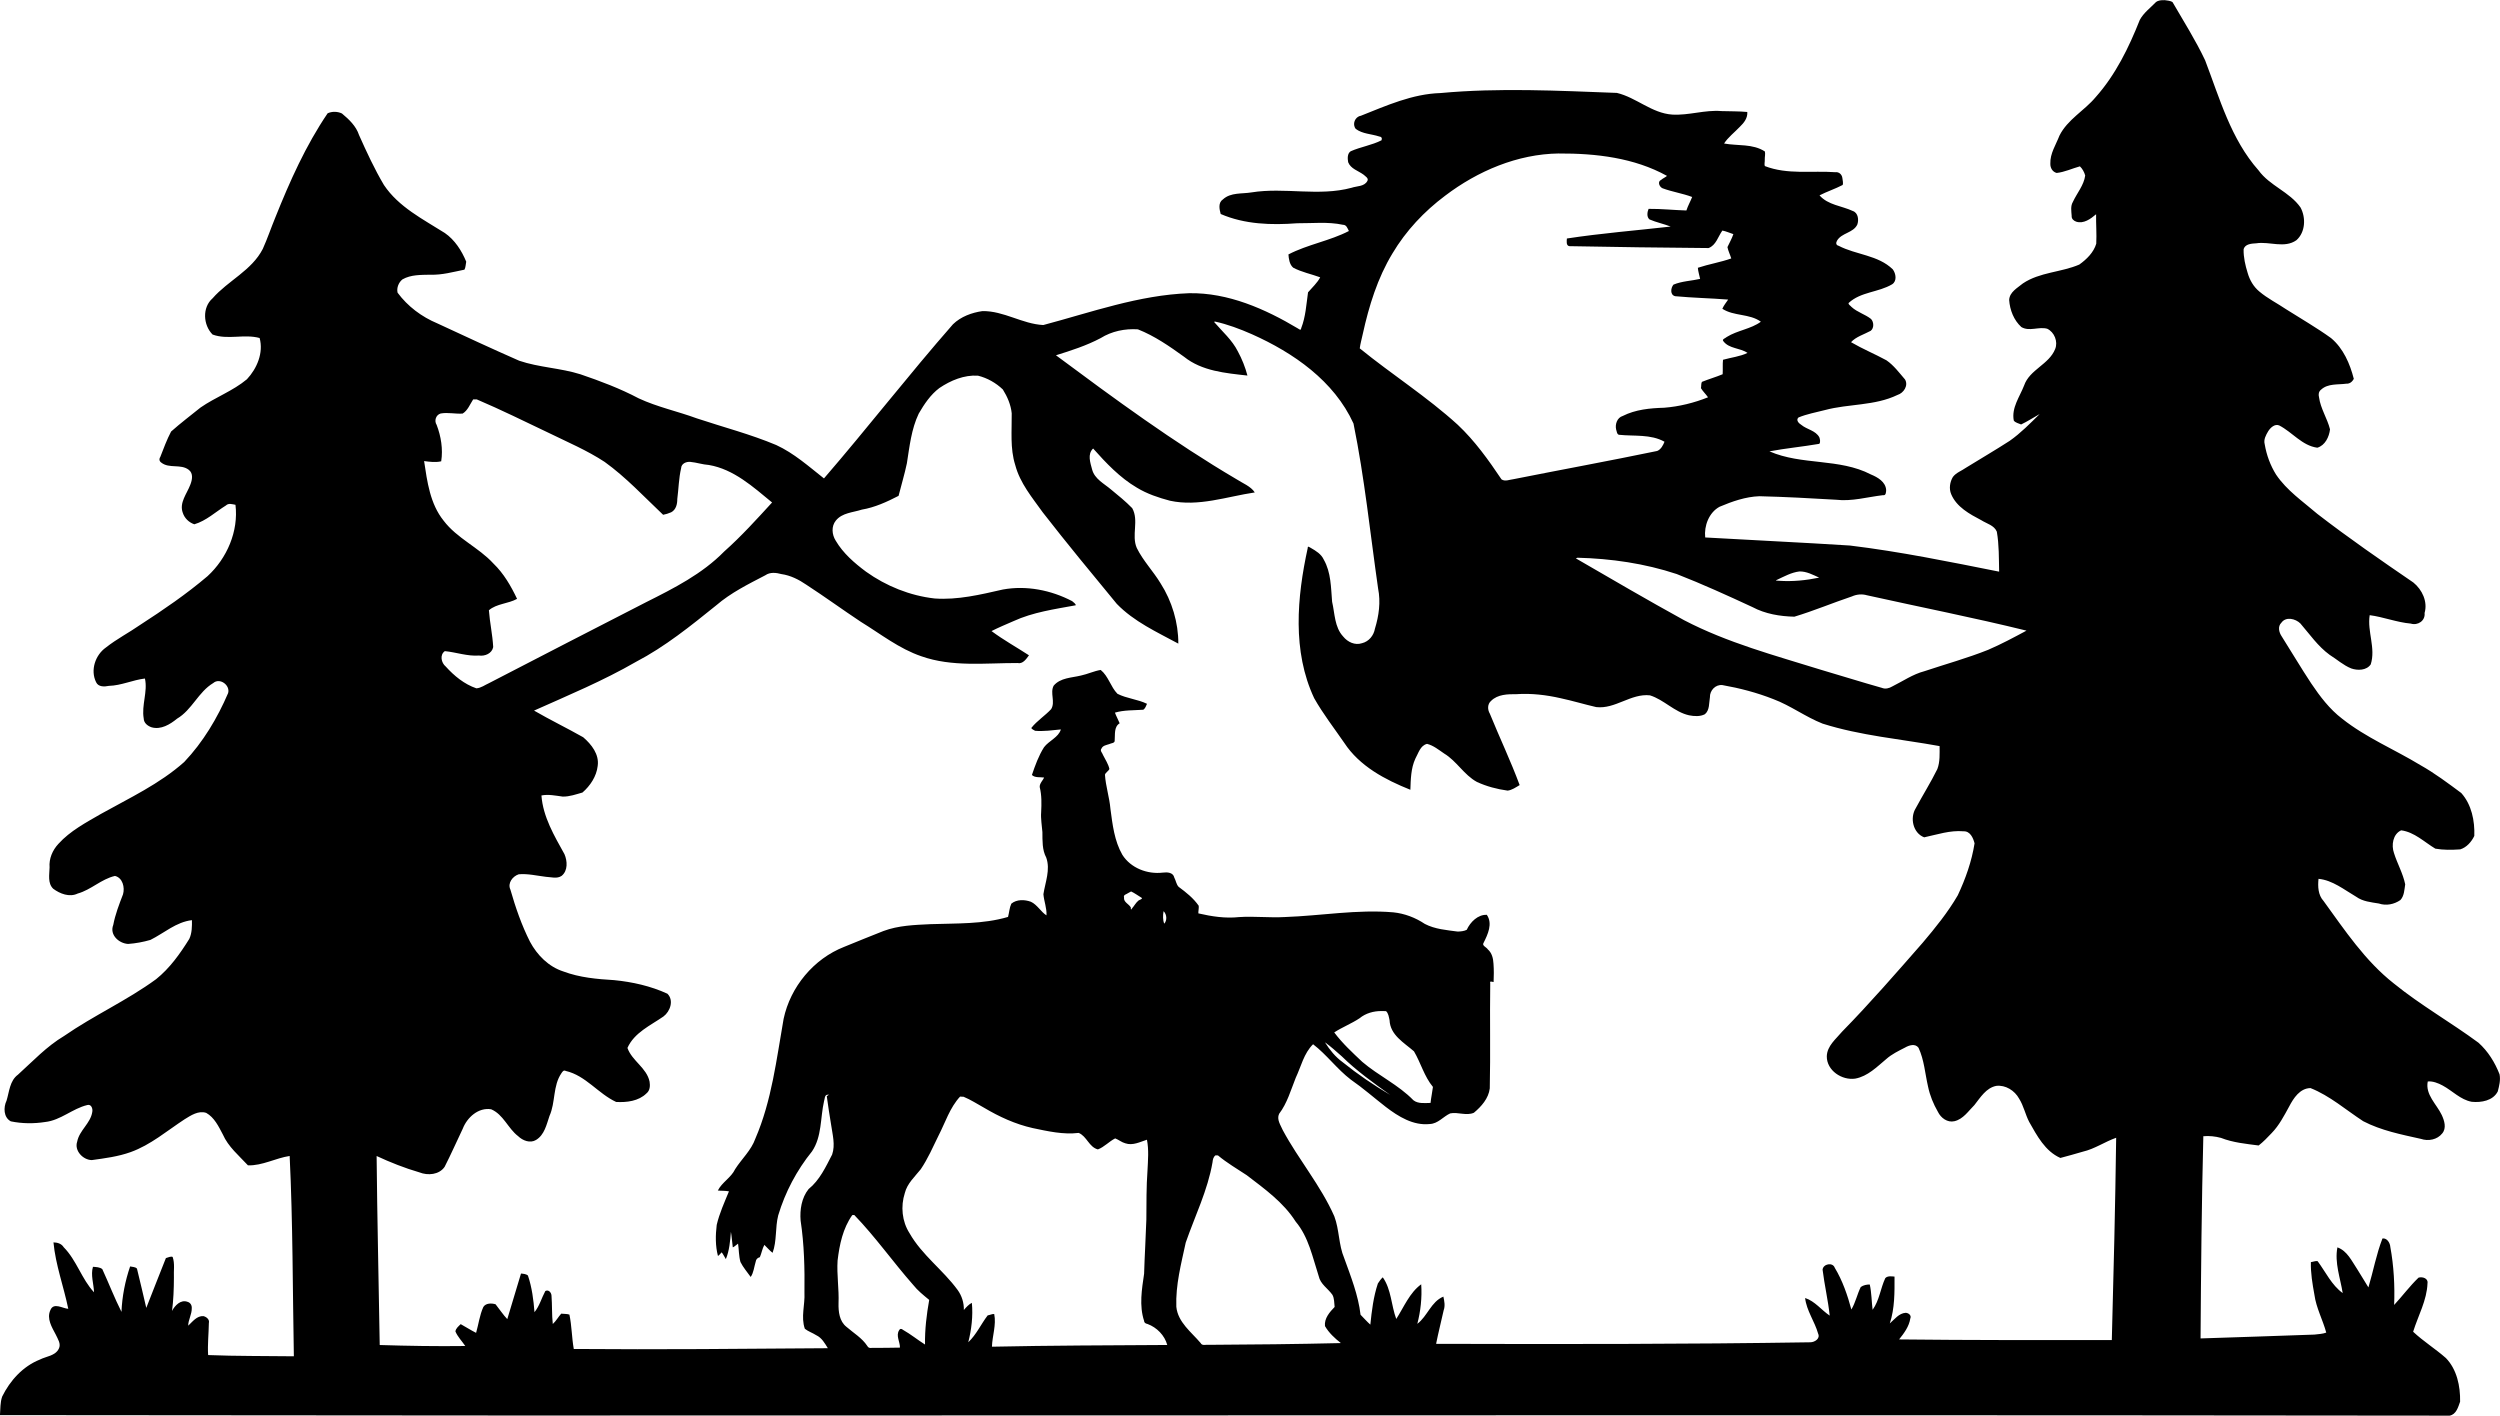<?xml version="1.0" encoding="UTF-8"?>
<!DOCTYPE svg PUBLIC "-//W3C//DTD SVG 1.0//EN" "http://www.w3.org/TR/2001/REC-SVG-20010904/DTD/svg10.dtd">
<!-- Creator: CorelDRAW -->
<svg xmlns="http://www.w3.org/2000/svg" xml:space="preserve" width="1.667in" height="0.944in" version="1.0" shape-rendering="geometricPrecision" text-rendering="geometricPrecision" image-rendering="optimizeQuality" fill-rule="evenodd" clip-rule="evenodd"
viewBox="0 0 1666.67 943.71"
 xmlns:xlink="http://www.w3.org/1999/xlink"
 xmlns:xodm="http://www.corel.com/coreldraw/odm/2003">
<symbol id="glyph2-7" viewBox="-2663.1 -3532.74 279.76 611.01">
 <path fill="black" fill-rule="nonzero" d="M-2539.82 -3122.6c45.19,-16.17 114.69,-59.35 151.8,-87.73 8.08,-6.72 4.07,-12.8 0,-18.17 -4.72,-7.43 -10.15,-4.07 -14.87,-0.7 -23.6,16.87 -44.49,38.46 -71.5,51.27 -31.69,16.22 -68.8,34.45 -103.19,43.19 -2.71,-21.59 -1.35,-42.48 -1.35,-62.72 0.65,-18.23 0.65,-18.23 18.17,-24.3 68.85,-22.95 116.76,-66.79 140.35,-135.63 5.37,-16.17 10.15,-32.39 13.51,-49.21 4.02,-22.95 6.73,-45.9 0.65,-68.14 -8.79,-31.03 -28.32,-50.62 -60.71,-56.7 -21.59,-4.07 -41.83,2.01 -60.71,12.15 -25.66,13.51 -45.19,34.4 -61.41,58.7 -24.96,38.46 -43.84,80.3 -55.34,124.78 -22.24,87.08 -23.6,174.75 -9.44,263.13 4.72,32.39 12.86,63.43 26.31,93.1 7.43,14.87 15.52,29.73 27.67,41.18 20.24,17.52 43.83,20.24 68.14,12.8 21.59,-6.73 29.02,-24.96 33.74,-45.19 2.71,-11.45 3.37,-23.6 2.01,-35.75 -4.02,-36.46 -23.6,-64.07 -49.91,-87.02 -6.07,-5.43 -12.8,-10.8 -21.59,-18.23 11.44,-4.07 19.58,-7.43 27.67,-10.8zm-29.03 -206.43c5.43,-33.74 15.52,-65.48 25.66,-97.82 7.43,-23.65 19.53,-45.25 36.41,-64.13 17.58,-19.53 35.75,-16.87 46.55,8.08 11.5,27.67 12.86,56.04 5.43,84.36 -8.08,27.67 -17.57,55.34 -31.74,81.65 -18.18,33.69 -45.85,57.35 -80.3,72.16 -2.66,1.35 -4.72,1.35 -10.74,2.71 1.3,-31.04 4.72,-58.7 8.74,-87.02zm39.12 354.17c-0.65,8.79 -2.01,17.58 -6.73,25.66 -6.73,10.15 -16.17,10.15 -21.59,-0.65 -3.36,-6.07 -5.37,-12.86 -7.43,-19.59 -6.72,-33.04 -8.73,-67.49 -8.73,-101.89 28.97,26.31 45.84,57.35 44.49,96.46zm0 0z"/>
</symbol>
<symbol id="glyph2-4" viewBox="-2655.74 -3560.47 387.92 575.48">
 <path fill="black" fill-rule="nonzero" d="M-2333.39 -3216.41c20.24,-1.3 39.12,-7.38 58.05,-12.1 6.07,-1.35 8.08,-5.43 7.38,-11.5 -1.3,-6.08 -4.02,-8.74 -10.8,-8.09 -2.66,0.65 -6.02,0.65 -9.44,1.36 -34.4,8.08 -70.15,10.09 -105.9,12.15 -16.87,1.35 -17.52,0.65 -22.95,-14.87 -12.81,-35.1 -25.61,-70.85 -38.47,-105.9 -7.38,-18.88 -13.45,-38.47 -16.87,-58.7 -5.37,-30.38 -4.02,-60.71 6.78,-89.74 3.36,-9.44 7.43,-18.88 18.23,-20.24 11.45,-1.35 17.52,7.43 22.9,15.52 9.44,14.81 16.87,31.04 21.59,47.91 4.07,15.52 8.14,31.03 10.8,46.55 2.06,8.74 6.07,12.15 14.86,10.8 9.44,-1.35 18.88,-2.71 28.32,-4.07 13.51,-2.01 14.16,-2.71 15.52,-16.17 2.06,-27.67 -3.36,-53.33 -14.81,-78.29 -18.94,-41.83 -66.84,-66.13 -112.04,-56.64 -43.83,8.73 -70.8,37.76 -83.66,79.59 -10.09,33.75 -8.08,68.15 -2.01,101.89 8.08,46.55 24.31,91.09 38.46,135.58 5.37,16.22 5.37,16.22 -11.5,19.59 -22.89,4.07 -45.84,10.15 -67.44,20.24 -36.46,16.87 -60.06,44.54 -67.49,84.31 -10.09,53.33 21.59,110.68 70.85,124.83 51.98,14.16 102.54,8.09 149.09,-18.88 34.45,-20.24 51.97,-51.27 51.27,-91.74 -0.65,-27.67 -6.72,-54.69 -13.45,-81 -2.71,-8.08 -6.78,-16.17 -6.08,-27.61 23.6,-2.06 46.55,-3.42 68.8,-4.78zm-174.05 199.71c-31.03,10.8 -60.71,2.71 -79.64,-22.9 -21.59,-29.73 -26.96,-62.77 -15.52,-97.87 6.07,-18.18 16.87,-32.34 33.74,-42.48 18.88,-12.15 40.47,-16.87 62.77,-21.59 6.73,-1.36 12.15,0.65 14.16,8.08 10.8,37.81 21.59,74.93 23.6,107.96 0.7,39.12 -12.15,59.35 -39.12,68.8zm0 0z"/>
</symbol>
<symbol id="glyph2-5" viewBox="-2685.69 -3384.37 411.59 372.17">
 <path fill="black" fill-rule="nonzero" d="M-2287.49 -3225.14c-11.5,-2.71 -12.8,5.37 -15.52,12.81 -14.16,41.83 -29.68,83.66 -50.62,123.48 -6.73,12.8 -13.51,25.61 -22.95,37.11 -5.37,6.72 -10.8,15.52 -20.89,13.45 -11.5,-1.3 -10.8,-12.8 -14.16,-20.89 -0.71,-2.01 -0.71,-4.72 -1.36,-7.43 -10.8,-48.56 -6.07,-97.17 -1.35,-145.72 2.71,-26.31 3.36,-51.92 0.65,-78.24 -1.36,-18.23 -4.72,-36.46 -14.16,-53.33 -12.8,-22.95 -35.05,-33.04 -61.36,-26.96 -24.31,5.37 -41.83,20.24 -56.7,39.12 -19.59,24.31 -33.74,51.27 -46.55,78.94 -2.71,5.37 -4.07,11.45 -11.45,17.53 0,-8.09 0,-14.16 0,-20.24 0,-33.74 0,-67.44 0,-101.18 0,-4.72 0,-10.15 -0.7,-15.52 -0.65,-8.08 -4.72,-12.15 -13.51,-12.15 -11.44,0.65 -22.89,0.65 -34.39,0.65 -8.79,0 -14.16,4.07 -14.81,12.86 -0.71,4.02 -2.06,7.38 -2.71,11.45 -14.16,84.36 -18.23,169.33 -14.16,255.05 0.65,22.95 4.72,46.55 8.08,69.5 2.71,19.53 5.37,20.89 24.96,19.53 6.73,-0.65 12.8,-0.65 19.59,-1.35 16.87,0 16.87,-0.65 20.24,-17.52 12.15,-64.78 27.67,-128.2 49.26,-190.27 13.45,-38.46 33.69,-74.22 59.35,-105.91 4.72,-5.43 9.44,-13.51 18.23,-11.5 10.09,2.06 10.8,12.15 12.1,19.59 5.43,24.3 7.43,48.56 6.07,73.57 -2.01,45.84 -7.38,91.74 -4.72,137.59 1.36,22.3 4.72,44.54 12.86,65.48 4.72,11.45 11.45,22.24 23.6,28.32 22.95,10.15 57.35,4.72 75.58,-11.44 7.38,-7.43 14.16,-14.87 19.53,-23.66 31.04,-47.2 49.97,-99.83 64.13,-154.46 3.36,-12.86 0,-14.87 -12.15,-18.23zm0 0z"/>
</symbol>
<symbol id="glyph2-1" viewBox="-2678.26 -3405.83 298.78 370.64">
 <path fill="black" fill-rule="nonzero" d="M-2383.95 -3223.78c-10.8,-7.43 -16.22,-7.43 -22.95,0.65 -6.78,8.09 -12.15,16.22 -18.23,24.31 -28.32,39.77 -58.05,78.94 -89.73,116.05 -5.37,6.73 -10.8,12.8 -18.23,17.52 -10.09,6.73 -18.23,6.08 -26.96,-3.36 -5.43,-6.08 -10.14,-13.51 -12.15,-20.94 -11.45,-36.41 -20.24,-73.52 -21.59,-111.98 0,-9.44 2.71,-13.51 12.15,-16.17 52.63,-15.52 81.65,-51.32 89.74,-104.6 4.01,-29.68 -4.72,-54.63 -29.68,-72.21 -24.31,-16.82 -50.62,-13.45 -75.57,0.7 -22.3,13.51 -38.47,33.04 -50.62,55.99 -20.24,39.11 -28.32,80.94 -30.33,124.83 -0.7,14.16 1.3,27.61 4.02,41.83 6.07,37.76 19.59,72.86 44.54,103.19 31.03,37.81 108.61,49.97 147.08,-2.01 33.75,-45.19 66.79,-91.09 98.53,-138.29 3.36,-4.72 8.08,-10.15 0,-15.52zm-198.41 -83.01c4.07,-16.87 10.15,-33.74 16.87,-49.91 2.06,-5.43 5.43,-11.5 12.15,-10.8 6.08,0.65 8.79,6.07 11.5,11.44 0,1.36 0.65,2.71 0.65,4.07 11.45,35.1 -9.44,91.09 -41.18,109.97 -2.66,2.01 -6.02,3.36 -10.8,2.01 0,-22.24 5.43,-44.54 10.8,-66.79zm0 0z"/>
</symbol>
<symbol id="glyph2-8" viewBox="-2678.26 -3367.76 346.54 484.49">
 <path fill="black" fill-rule="nonzero" d="M-2435.28 -3120.59c0.7,-8.08 0.7,-16.87 1.36,-24.96 6.78,-51.27 8.79,-103.89 6.07,-155.81 -0.65,-18.23 -2.01,-37.11 -6.07,-54.69 -1.36,-8.73 -5.37,-12.8 -14.16,-11.44 -13.51,2.01 -27.67,3.36 -41.83,5.37 -3.36,0.7 -8.08,1.35 -9.44,4.72 -4.07,8.79 -10.09,6.07 -16.17,4.07 -13.51,-4.07 -27.67,-3.36 -41.18,0 -40.47,9.44 -67.49,34.4 -87.02,68.8 -26.31,46.6 -37.81,97.17 -33.74,150.5 1.35,14.81 4.72,28.97 11.44,42.48 4.07,9.44 10.15,17.52 20.94,20.94 26.31,7.38 53.28,6.02 68.79,-20.29 3.42,-6.73 8.14,-12.8 11.5,-19.53 10.09,-21.59 20.24,-42.54 31.03,-64.13 1.35,-3.37 2.01,-8.74 8.08,-8.09 0,6.08 0.65,11.5 0,16.87 -2.01,27.67 -5.37,54.63 -7.43,81.65 -1.35,16.87 -7.43,26.31 -23.6,31.68 -25.66,8.79 -49.91,20.94 -71.51,36.46 -19.58,14.16 -35.75,30.33 -43.19,54.63 -12.15,39.82 10.8,73.57 52.63,77.58 41.18,3.36 76.23,-10.09 103.9,-40.48 13.51,-14.16 24.95,-30.38 34.39,-47.91 16.22,-31.03 27.02,-63.42 34.4,-97.17 2.06,-9.44 6.78,-16.82 14.87,-22.9 23.6,-18.23 45.9,-38.46 66.79,-60.06 10.14,-11.5 19.58,-23.6 29.67,-35.1 6.08,-7.43 2.06,-12.15 -4.01,-17.52 -6.78,-6.08 -10.15,0.65 -13.51,4.72 -2.71,2.71 -4.72,6.08 -6.72,8.79 -21.59,27.61 -45.9,50.56 -72.21,72.86 -1.36,-0.7 -2.71,-1.36 -4.07,-2.06zm-80.24 -168.67c-12.15,35.75 -27.67,69.5 -43.89,103.24 -11.45,24.31 -22.95,48.56 -35.05,72.21 -3.42,6.73 -6.08,16.87 -14.87,14.81 -10.15,-2.01 -8.08,-12.8 -8.79,-20.24 -2,-24.25 4.07,-47.2 8.14,-70.15 8.09,-41.83 18.88,-83.01 43.84,-118.76 7.43,-10.09 14.16,-19.53 25.61,-24.96 16.87,-8.08 31.09,0.71 30.38,22.24 0,6.08 -2.71,13.51 -5.37,21.59zm-63.42 365.72c-0.7,0.65 -1.36,0.65 -1.36,1.3 -8.08,10.15 -16.22,20.94 -31.03,17.58 -15.52,-2.71 -22.95,-14.87 -27.02,-29.02 -4.01,-12.15 -1.35,-23.6 4.07,-35.1 4.72,-11.45 12.8,-21.59 22.24,-30.33 19.59,-17.58 42.54,-29.03 70.85,-39.82 -7.43,43.83 -16.17,81.65 -37.76,115.4zm0 0z"/>
</symbol>
<symbol id="glyph2-0" viewBox="-2633.01 -3491.04 400.74 544.19">
 <path fill="black" fill-rule="nonzero" d="M-2323.94 -3133.4c33.74,-101.18 37.81,-205.78 29.68,-311.04 -1.3,-10.8 -3.37,-21.59 -6.73,-31.69 -2.71,-8.08 -8.09,-12.15 -17.52,-12.15 -12.8,0.65 -26.31,0.65 -39.82,1.35 -5.37,0 -10.8,0 -12.8,6.07 -4.07,12.15 -10.8,6.73 -17.58,3.37 -26.31,-12.8 -53.28,-16.87 -81.6,-10.8 -49.91,10.8 -88.38,38.46 -115.4,80.94 -31.68,49.91 -47.2,104.6 -47.2,163.3 -0.7,23.6 2.71,46.55 12.81,68.79 5.43,12.15 14.16,22.95 27.67,26.31 33.04,9.44 66.13,6.07 90.39,-22.95 12.15,-14.81 22.95,-30.33 33.09,-46.55 24.96,-41.12 47.91,-84.31 70.8,-126.84 2.71,-4.72 3.42,-10.8 10.15,-13.46 -2.01,28.32 -4.07,55.28 -7.43,82.3 -4.72,45.84 -9.44,91.74 -20.24,136.28 -10.8,41.83 -2.71,32.39 -43.84,38.47 -41.18,6.02 -81,16.17 -115.39,41.83 -13.46,10.09 -24.96,21.54 -33.04,36.41 -12.8,24.96 -4.72,51.97 19.59,65.43 10.8,6.07 22.24,9.44 34.4,10.15 55.28,5.37 103.19,-10.8 143.72,-49.26 26.31,-25.66 47.2,-54.63 64.07,-87.02 5.37,-10.8 12.15,-16.87 23.6,-19.59 24.31,-6.73 47.26,-15.52 70.15,-24.25 5.43,-2.71 10.8,-4.78 15.57,-7.43 5.37,-3.36 6.02,-11.5 2.01,-18.23 -4.07,-6.07 -8.08,-2.71 -11.5,-0.65 -3.37,1.3 -6.73,3.36 -10.8,4.72 -21.59,8.73 -43.13,17.52 -67.44,22.89 0,-4.02 0,-5.37 0.65,-6.73zm-199.71 -273.22c12.86,-23.65 31.03,-41.83 56.04,-53.33 24.25,-10.8 58,-2.71 74.87,16.87 4.72,5.43 2.71,9.44 0.65,14.16 -5.37,10.8 -10.8,21.59 -16.17,32.39 -35.1,67.49 -72.86,134.28 -114.69,197.7 -4.72,6.73 -8.08,12.8 -14.16,17.52 -10.15,8.08 -16.22,6.73 -20.24,-5.37 -5.43,-16.87 -8.14,-34.45 -8.14,-52.63 -0.65,-6.08 0,-11.5 0,-16.87 -2.66,-55.34 16.87,-103.89 41.83,-150.44zm81 346.08c-11.5,22.95 -24.3,44.54 -41.83,63.42 -12.15,12.15 -25.67,20.24 -42.54,23.6 -17.52,3.36 -31.04,-1.36 -38.47,-14.16 -8.08,-14.16 -6.07,-28.32 2.71,-41.12 2.71,-3.42 5.43,-6.78 8.79,-10.15 33.04,-31.04 74.22,-37.76 116.7,-43.19 2.01,9.44 -2.71,15.52 -5.37,21.59zm0 0z"/>
</symbol>
<symbol id="glyph2-2" viewBox="-2730.74 -3553.7 360.85 584.14">
 <path fill="black" fill-rule="nonzero" d="M-2662.59 -3108.44c6.07,35.1 15.52,69.5 32.39,101.24 8.09,14.16 18.18,26.26 34.4,31.69 41.13,12.8 79.59,6.07 104.55,-31.03 4.07,-5.43 7.43,-10.8 10.15,-16.22 29.02,-53.93 41.83,-113.33 58.7,-171.33 0.65,-3.37 2.01,-6.78 -0.7,-8.79 -6.73,-5.37 -14.81,-8.08 -22.95,-7.43 -7.38,0.71 -8.08,7.43 -10.09,12.86 -8.79,25.61 -16.87,51.27 -26.31,76.88 -12.8,33.75 -22.95,68.14 -41.83,98.52 -4.07,6.73 -8.09,12.81 -12.8,18.88 -14.22,14.87 -22.95,13.51 -31.74,-4.72 -2.71,-5.37 -4.72,-11.45 -6.73,-17.52 -6.78,-31.03 -12.8,-61.41 -12.8,-92.45 -1.35,-54.63 -0.7,-109.32 3.36,-163.95 2.66,-49.26 5.37,-97.82 11.45,-146.38 2.01,-19.58 2.01,-19.58 21.59,-20.94 52.63,-2.71 105.25,-5.37 157.88,-8.79 5.37,0 11.44,-1.3 16.87,-2.01 4.72,-0.65 6.08,-3.36 6.73,-7.43 2.06,-14.16 -0.65,-18.88 -15.52,-19.53 -16.17,-0.7 -33.04,-0.7 -49.26,-1.35 -38.41,-0.71 -76.22,3.36 -114.69,3.36 -18.18,0.7 -18.18,0 -16.87,-17.52 0.7,-11.5 1.35,-22.95 1.35,-34.4 0,-14.21 -1.35,-15.52 -14.81,-16.22 -12.15,-0.65 -24.3,0 -36.46,-0.65 -10.09,0 -14.81,4.02 -18.23,12.81 -6.02,16.17 -11.45,33.04 -14.16,49.91 -2.01,9.44 -6.73,13.51 -16.87,14.16 -16.82,1.36 -33.69,4.07 -50.56,6.78 -12.15,1.35 -14.16,4.72 -14.16,15.52 0,12.15 8.74,11.45 16.17,11.45 12.8,0.7 24.96,0.7 37.76,0 17.58,0 17.58,0 15.52,16.87 -6.73,50.62 -12.1,101.19 -10.74,155.87 -2.71,51.92 0.65,106.56 9.44,161.89zm0 0z"/>
</symbol>
<symbol id="glyph1-4" viewBox="-3048.18 -3269.46 395.19 225.48">
 <path fill="black" fill-rule="nonzero" d="M-2940.75 -3269.46c9.55,0 19.26,2.5 29.08,7.38 9.87,4.94 19.64,10.85 29.3,17.8 9.71,6.94 18.88,14.27 27.56,21.92 8.68,7.7 16.6,14.32 23.65,19.96 7.54,-4.61 17.52,-10.47 29.95,-17.57 12.31,-7.22 25.39,-14 39.28,-20.4 13.89,-6.51 27.5,-12.04 40.8,-16.71 13.19,-4.61 24.2,-6.94 32.99,-6.94 7.27,0 13.83,2.28 19.75,6.73 5.91,4.5 8.9,10.58 8.9,18.23 0,5.8 -2.5,11.72 -7.38,17.8 -4.88,5.97 -11.34,11.88 -19.31,17.8 -7.92,5.97 -16.82,11.67 -26.69,17.14 -9.98,5.37 -19.64,10.36 -29.08,14.98 -9.55,4.5 -18.45,8.57 -26.69,12.15 -8.35,3.47 -15.08,6.24 -20.18,8.24 4.34,4.5 7.97,9.22 10.85,14.11 2.93,4.94 6.24,9.77 9.98,14.54 7.11,0 17.15,0.33 30.17,0.87 12.91,0.43 25.61,1.95 38.2,4.56 12.48,2.5 23.38,6.62 32.77,12.37 9.22,5.81 13.89,14.27 13.89,25.39 0,8.85 -4.02,15.63 -11.94,20.4 -7.92,4.78 -17.25,8.35 -28,10.63 -10.69,2.17 -21.54,3.42 -32.55,3.69 -10.96,0.33 -19.37,0.43 -25.17,0.43 -25.17,0 -50.24,-0.65 -75.3,-1.95 -25.17,-1.41 -50.35,-2.28 -75.52,-2.6 -5.75,0 -13.3,-0.06 -22.57,-0.22 -9.39,-0.11 -19.53,-0.7 -30.38,-1.74 -10.85,-0.98 -21.81,-2.49 -32.99,-4.56 -11.28,-2.01 -21.37,-4.88 -30.38,-8.68 -8.95,-3.74 -16.28,-8.57 -21.92,-14.54 -5.64,-5.91 -8.46,-13.13 -8.46,-21.7 0,-6.08 2.33,-11.18 6.94,-15.41 4.67,-4.34 10.53,-7.7 17.58,-10.2 7.11,-2.6 15.08,-4.45 23.87,-5.64 8.85,-1.14 17.58,-1.95 26.26,-2.39 8.68,-0.54 16.82,-0.87 24.31,-0.87 7.38,0 13.35,0 17.8,0 3.04,0 7.54,0.11 13.45,0.22 5.97,0.16 12.15,0.32 18.67,0.43 6.4,0.16 12.31,0.22 17.8,0.22 5.37,0 9.28,-0.27 11.72,-0.87 0,-2.44 -2.28,-6.07 -6.94,-10.85 -4.61,-4.77 -10.47,-10.25 -17.57,-16.49 -7.06,-6.19 -14.59,-12.91 -22.57,-20.18 -8.08,-7.38 -15.68,-14.87 -22.79,-22.57 -7.05,-7.65 -12.86,-15.19 -17.36,-22.57 -4.61,-7.49 -6.94,-14.54 -6.94,-21.05 0,-6.78 2.39,-11.99 7.16,-15.63 4.67,-3.74 9.98,-5.64 16.06,-5.64zm0 0z"/>
</symbol>
<symbol id="glyph2-6" viewBox="-2670.85 -3453.91 209.98 428.84">
 <path fill="black" fill-rule="nonzero" d="M-2468.31 -3225.14c-11.45,-4.07 -12.8,-4.07 -19.59,8.09 -0.65,2.01 -2.01,4.72 -3.36,6.72 -22.24,43.89 -44.49,87.08 -66.79,130.92 -4.01,8.08 -8.08,15.52 -12.8,22.95 -6.73,10.09 -12.8,9.44 -18.88,-0.71 -5.43,-10.09 -8.79,-21.59 -10.8,-32.39 -4.72,-28.97 -4.72,-58.7 -6.07,-87.67 -2.06,-53.33 3.36,-106.61 7.43,-159.94 2.01,-26.31 1.3,-26.96 -26.31,-27.61 -1.35,0 -3.42,0 -5.43,0 -6.72,-0.7 -10.8,2.01 -12.8,8.73 -2.01,5.43 -4.72,10.15 -6.07,16.22 -12.8,49.91 -20.94,100.53 -20.94,155.81 -0.65,25.66 1.36,54.69 8.14,83.66 4.72,18.23 10.8,35.1 22.24,49.97 28.32,36.41 87.02,33.04 109.97,-6.78 6.08,-10.8 11.45,-22.95 16.17,-34.39 16.87,-38.47 33.74,-76.93 50.62,-115.34 2.71,-7.43 6.07,-14.22 -4.72,-18.23zm-142.36 -175.4c18.23,-0.7 29.03,-10.8 29.03,-27.67 0,-16.22 -11.5,-26.31 -31.04,-25.66 -14.86,0 -27.02,14.16 -26.31,30.38 0,15.52 9.44,22.95 28.32,22.95zm0 0z"/>
</symbol>
<symbol id="glyph1-1" viewBox="-3041.02 -3356.7 383.46 315.32">
 <path fill="black" fill-rule="nonzero" d="M-2965.71 -3356.7c20.4,0 40.58,1.41 60.54,4.12 19.86,2.77 39.44,6.02 58.81,9.77 5.1,1.03 13.35,2.55 24.74,4.56 11.29,2.06 23.87,4.5 37.76,7.38 13.89,2.93 28.38,6.41 43.41,10.42 14.92,4.07 28.54,8.57 40.8,13.46 12.15,4.94 22.24,10.36 30.16,16.28 7.92,5.97 11.94,12.31 11.94,19.1 0,6.83 -3.42,13.4 -10.2,19.75 -6.78,6.24 -15.3,12.04 -25.61,17.36 -10.42,5.21 -22.03,10.09 -34.94,14.54 -12.85,4.34 -25.28,8.14 -37.32,11.28 -12.15,3.2 -23.22,5.97 -33.2,8.25 -9.98,2.17 -17.47,3.8 -22.57,4.77 4.34,1.3 11.39,3.42 21.05,6.3 9.71,2.93 20.56,6.62 32.55,11.07 12.05,4.34 24.31,9.28 36.89,14.76 12.59,5.37 24.2,11.02 34.72,16.93 10.58,5.96 19.26,12.15 26.04,18.66 6.78,6.51 10.2,12.97 10.2,19.31 0,8.57 -3.8,16.06 -11.29,22.57 -7.48,6.4 -17.14,11.83 -28.86,16.28 -11.72,4.34 -24.74,8.03 -39.06,11.07 -14.43,3.04 -28.7,5.43 -42.75,7.16 -14.16,1.74 -27.34,3.15 -39.5,4.12 -12.26,1.03 -21.97,1.68 -29.08,1.95 -16.33,1.03 -32.33,1.95 -47.96,2.82 -15.63,0.87 -31.52,1.3 -47.74,1.3 -5.75,0 -13.67,-0.11 -23.65,-0.44 -10.09,-0.43 -19.96,-1.74 -29.51,-3.91 -9.66,-2.17 -18.12,-5.53 -25.39,-10.2 -7.38,-4.61 -11.39,-11.34 -12.15,-20.18 -0.27,-7.38 2.82,-13.72 9.33,-19.1 6.4,-5.48 14.92,-10.09 25.61,-13.89 10.74,-3.74 22.57,-6.73 35.59,-8.9 13.02,-2.17 25.72,-3.8 37.98,-4.99 12.15,-1.3 23.39,-2.06 33.64,-2.39 10.15,-0.44 17.58,-0.44 22.35,0l13.24 0.43c-4.45,-0.98 -11.39,-2.71 -20.83,-5.21 -9.55,-2.61 -20.29,-5.75 -32.34,-9.55 -12.15,-3.74 -24.57,-7.7 -37.32,-11.94 -12.7,-4.18 -24.31,-8.68 -34.72,-13.46 -10.52,-4.77 -19.31,-9.55 -26.26,-14.32 -6.94,-4.77 -10.63,-9.33 -11.07,-13.67 -0.27,-5.75 3.2,-11.29 10.42,-16.5 7.11,-5.31 16.39,-10.09 27.78,-14.32 11.28,-4.34 23.87,-8.14 37.76,-11.5 13.89,-3.47 27.45,-6.4 40.58,-8.9 13.02,-2.61 24.85,-4.56 35.37,-5.86 10.42,-1.41 17.91,-2.44 22.35,-3.04 -5.48,-0.43 -14.11,-1.3 -25.83,-2.6 -11.72,-1.3 -24.74,-3.09 -39.06,-5.43 -14.43,-2.44 -29.19,-5.43 -44.27,-8.9 -15.19,-3.58 -29.08,-7.81 -41.67,-12.59 -12.59,-4.77 -22.84,-10.2 -30.81,-16.28 -7.92,-6.19 -11.94,-13.02 -11.94,-20.4 0,-8.52 2.82,-15.3 8.46,-20.4 5.64,-5.04 12.48,-8.73 20.4,-11.07 7.97,-2.44 16.28,-4.01 24.96,-4.77 8.68,-0.71 15.84,-1.09 21.48,-1.09zm0 0z"/>
</symbol>
<symbol id="glyph0-3" viewBox="-2659.94 -4071.76 470.92 1095.7">
 <path fill="black" fill-rule="nonzero" d="M-2189.02 -3967.38c0,20.56 -6.51,38.41 -19.53,53.6 -12.91,15.19 -28.21,27.67 -46.01,37.33 -16.06,9.87 -32.55,20.35 -49.48,31.47 -16.93,11.17 -32.55,23.65 -46.87,37.54 -14.32,13.78 -25.99,29.19 -34.94,46.22 -8.84,16.93 -13.24,36.13 -13.24,57.51 0,18.66 4.39,35.59 13.24,50.78 8.95,15.19 19.86,30.17 32.77,44.92 13.02,14.65 27.34,29.73 42.97,45.36 15.62,15.62 29.84,33.09 42.75,52.3 13.02,19.1 23.93,40.74 32.77,64.89 8.95,24.04 13.45,52.08 13.45,84.2 0,22.3 -4.72,47.47 -14.1,75.52 -9.44,28.1 -22.14,56.42 -38.2,85.07 -15.95,28.54 -34.89,56.15 -56.86,82.9 -21.86,26.8 -45.08,50.67 -69.66,71.61 -24.47,20.94 -50.07,37.87 -76.82,50.78 -26.8,12.86 -52.63,19.31 -77.47,19.31 -27.67,0 -52.19,-7.59 -73.57,-22.79 -21.43,-15.08 -32.12,-37.76 -32.12,-68.14 0,-20.51 4.83,-39.5 14.54,-56.86 9.82,-17.36 21.92,-34.07 36.24,-50.13 14.32,-16.06 30.17,-31.68 47.53,-46.87 17.36,-15.19 33.09,-30.27 47.31,-45.35 14.32,-15.19 26.37,-31.04 36.24,-47.53 9.82,-16.49 14.76,-34.13 14.76,-52.95 0,-25.88 -9.22,-52.41 -27.56,-79.64 -18.23,-27.18 -38.52,-55.23 -60.76,-84.2 -22.3,-28.92 -42.64,-58.59 -60.98,-88.98 -18.23,-30.38 -27.34,-61.09 -27.34,-92.23 0,-38.3 10.25,-78.67 30.81,-121.09 20.51,-42.37 46.87,-81.16 78.99,-116.32 32.12,-35.26 68.2,-64.51 108.29,-87.67 40.2,-23.28 79.92,-34.94 119.14,-34.94 31.25,0 58,9.44 80.3,28.21 22.24,18.67 33.42,44.06 33.42,76.17zm0 0z"/>
</symbol>
<symbol id="glyph0-1" viewBox="-2625.22 -4035.52 777.35 1016.71">
 <path fill="black" fill-rule="nonzero" d="M-1847.87 -3602.15c0,19.69 -0.98,47.63 -2.82,83.76 -1.74,36.03 -5.1,75.69 -9.98,118.93 -4.77,43.3 -11.66,87.46 -20.61,132.59 -9.01,45.03 -20.62,85.83 -34.94,122.4 -14.21,36.46 -31.57,66.57 -52.08,90.28 -20.56,23.6 -45.08,35.37 -73.57,35.37 -26.8,0 -51.32,-7.81 -73.57,-23.44 -22.3,-15.63 -42.43,-34.78 -60.33,-57.51 -17.8,-22.68 -33.42,-46.98 -46.87,-72.92 -13.35,-25.88 -24.42,-49.53 -33.2,-70.96 -18.83,-45.41 -37.65,-90.17 -56.43,-134.33 -18.66,-44.11 -36.46,-88.98 -53.38,-134.55l0 37.54c0,38.36 -0.22,76.5 -0.65,114.37 -0.43,37.92 -3.36,75.63 -8.68,113.06 -1.74,15.19 -3.8,32.88 -6.07,52.95 -2.17,19.96 -5.54,39.82 -9.98,59.46 -4.5,19.53 -11.01,37.87 -19.53,54.91 -8.41,16.93 -19.75,29.41 -34.07,37.33 -7.97,4.5 -15.35,7.16 -22.13,8.03 -6.67,0.87 -14,2.28 -21.92,4.13l-4.13 0c-20.4,0 -37.76,-6.84 -52.08,-20.62 -14.32,-13.89 -26.42,-31.74 -36.24,-53.6 -9.71,-21.97 -17.47,-46.55 -23.22,-73.78 -5.81,-27.18 -10.31,-53.87 -13.46,-80.08 -3.2,-26.31 -5.21,-50.62 -6.07,-72.92 -0.87,-22.41 -1.3,-40.26 -1.3,-53.6 0,-20.51 0.87,-50.62 2.61,-90.28 1.84,-39.77 5.7,-83.66 11.5,-131.72 5.75,-48.18 13.29,-97.66 22.57,-148.44 9.39,-50.89 21.7,-97.11 36.89,-138.67 15.19,-41.5 33.48,-75.36 54.91,-101.56 21.38,-26.31 46.33,-39.5 74.87,-39.5 27.61,0 52.35,10.74 74.22,32.12 21.81,21.43 41.23,46.87 58.16,76.39 17.04,29.41 31.36,60.11 42.97,92.23 11.56,32.01 21.32,58.7 29.3,80.08 15.19,41.99 29.94,83.71 44.27,125.22 14.32,41.4 28.11,83.5 41.45,126.3 0.87,1.9 2.6,6.89 5.21,14.97 2.71,7.98 5.91,16.87 9.55,26.69 3.47,10.74 7.87,22.73 13.24,36.02 0,-11.56 -0.22,-19.8 -0.65,-24.74 -0.43,-4.89 -0.65,-9.33 -0.65,-13.24 0,-4.02 0,-9.17 0,-15.41 0,-6.35 0,-16.17 0,-29.52 -0.87,-29.51 -1.52,-58.92 -1.95,-88.32 -0.44,-29.52 -0.65,-58.49 -0.65,-87.02 0,-12.43 0.22,-29.79 0.65,-52.08 0.43,-22.24 1.74,-46.12 3.91,-71.61 2.28,-25.44 5.7,-51.06 10.2,-76.82 4.45,-25.88 10.91,-49.32 19.31,-70.31 8.52,-20.94 19.21,-38.09 32.12,-51.43 13.02,-13.45 28.86,-20.18 47.53,-20.18 22.24,0 41.45,8.46 57.51,25.39 16.06,16.93 29.41,38.57 40.15,64.89 10.69,26.37 19.15,55.77 25.39,88.32 6.19,32.55 11.12,64.45 14.76,95.7 3.58,31.14 5.86,60.06 6.73,86.8 0.87,26.8 1.3,47.74 1.3,62.94zm0 0z"/>
</symbol>
<symbol id="glyph1-3" viewBox="-2950.74 -3255.89 294.27 214.51">
 <path fill="black" fill-rule="nonzero" d="M-2857.2 -3220.2c0.44,4.78 0.11,8.9 -1.08,12.37 -1.3,3.37 -2.61,6.73 -3.91,10.2 -1.41,3.04 -2.72,6.07 -3.91,9.11 -1.14,3.04 -1.57,6.46 -1.3,10.2 0.43,6.83 2.39,12.8 5.86,18.01 3.36,5.21 7.54,9.98 12.59,14.32 5.1,4.23 10.8,7.81 17.15,10.85 6.24,3.04 12.37,5.43 18.44,7.16 4.07,1.03 10.31,1.85 18.66,2.39 8.25,0.44 17.15,0.65 26.69,0.65 9.87,0.32 19.21,0.43 28,0.43 8.84,0 15.79,0.38 20.83,1.09 5.53,0.43 11.93,1.3 19.31,2.6 7.27,1.3 14.11,3.42 20.62,6.3 6.4,2.93 11.72,6.72 16.06,11.5 4.45,4.78 6.73,10.96 6.73,18.44 0,5.65 -1.74,10.63 -5.21,14.98 -3.37,4.23 -7.7,7.76 -13.24,10.63 -5.64,2.93 -12.2,5.31 -19.75,7.16 -7.48,1.9 -15.19,3.36 -23,4.34 -8.08,1.03 -16.17,1.85 -24.3,2.39 -8.25,0.43 -15.95,0.76 -23.22,0.87 -7.38,0.16 -14.11,0.16 -20.18,0 -6.08,-0.11 -10.96,-0.22 -14.76,-0.22 -11.83,0.33 -23.76,0.87 -35.81,1.74 -12.15,0.87 -24.14,1.3 -36.02,1.3 -7.38,0 -15.63,-0.27 -24.74,-0.87 -9.22,-0.7 -17.85,-2.6 -25.82,-5.64 -7.92,-3.15 -14.59,-7.7 -19.96,-13.67 -5.48,-5.91 -8.25,-14.16 -8.25,-24.74 0,-5.64 1.9,-10.47 5.64,-14.54 3.63,-4.18 8.19,-7.48 13.67,-9.98 5.37,-2.61 11.17,-4.56 17.36,-5.86 6.08,-1.41 11.67,-2.28 16.71,-2.6 -13.29,-8.08 -24.09,-17.2 -32.33,-27.34 -8.35,-10.26 -12.86,-23.55 -13.46,-39.93 -0.43,-8.08 0.33,-16.11 2.17,-24.09 1.9,-7.92 4.99,-15.24 9.33,-21.92 4.23,-6.62 9.71,-12.05 16.49,-16.28 6.83,-4.34 14.76,-6.62 23.87,-6.94 10.85,-0.71 19.2,2.55 24.96,9.76 5.81,7.11 8.84,15.73 9.11,25.82zm0 0z"/>
</symbol>
<symbol id="glyph0-4" viewBox="-2631.94 -4055.7 588.76 1044.92">
 <path fill="black" fill-rule="nonzero" d="M-2043.19 -3238.22c0,16.93 -4.5,33.42 -13.45,49.48 -8.85,15.19 -29.84,33.09 -62.94,53.6 -32.98,20.56 -69.55,39.93 -109.59,58.16 -40.09,18.23 -78.89,33.85 -116.32,46.87 -37.49,12.86 -65.21,19.31 -83.12,19.31 -12.48,0 -27.13,-2.93 -44.05,-8.68 -16.93,-5.81 -33.85,-13.07 -50.78,-21.92 -16.93,-8.95 -32.33,-19.21 -46.22,-30.82 -13.89,-11.72 -23.98,-22.89 -30.17,-33.64 -3.47,-6.18 -6.83,-18.66 -9.98,-37.32 -3.2,-18.77 -5.86,-40.64 -8.03,-65.54 -2.17,-25.01 -4.23,-51.54 -6.07,-79.65 -1.74,-28.05 -3.36,-54.8 -4.78,-80.3 -1.3,-25.44 -2.17,-47.96 -2.6,-67.49 -0.43,-19.64 -0.65,-33.96 -0.65,-42.97 0,-32.98 1.09,-70.85 3.26,-113.71 2.28,-42.81 6.57,-85.83 12.8,-129.13 6.19,-43.24 15.3,-84.69 27.35,-124.35 12.15,-39.61 28.48,-73.24 49.04,-100.91 6.19,-8.08 18.67,-16.55 37.33,-25.39 18.77,-8.95 40.85,-17.41 66.19,-25.39 25.44,-8.08 52.84,-15.68 82.25,-22.79 29.52,-7.22 57.83,-13.29 85.07,-18.23 27.18,-4.88 51.92,-8.9 74.22,-11.94 22.24,-3.15 39.28,-4.77 51,-4.77 13.29,0 25.93,2.93 37.98,8.68 11.99,5.81 22.24,13.62 30.82,23.44 8.52,9.87 15.19,20.78 19.96,32.77 4.88,12.04 7.38,24.74 7.38,38.19 0,11.61 -1.63,21.43 -4.78,29.52 -3.04,7.98 -7.7,16.87 -13.89,26.69 -9,11.61 -27.72,25.39 -56.2,41.45 -28.54,16.06 -59.46,31.9 -92.88,47.53 -33.42,15.62 -65.54,29.67 -96.35,42.1 -30.81,12.48 -52.46,21.38 -64.89,26.69 -3.64,20.56 -7.49,41.34 -11.5,62.28 -3.91,21 -6.83,42.21 -8.68,63.59 27.62,-14.32 58.81,-27.67 93.54,-40.15 34.83,-12.43 67.93,-18.66 99.17,-18.66 63.37,0 95.05,31.19 95.05,93.53 0,15.19 -2.93,28.59 -8.68,40.15 -5.81,11.61 -13.4,21.86 -22.79,30.81 -9.44,9 -20.13,16.82 -32.12,23.44 -12.04,6.67 -23.82,13.13 -35.37,19.31 -28.65,15.19 -58.59,28.37 -89.84,39.5 -31.14,11.18 -62.28,22.08 -93.54,32.77 -1.74,7.11 -3.58,14.92 -5.43,23.44 -1.74,8.57 -2.6,16.82 -2.6,24.74 0,12.48 0.87,24.96 2.6,37.54 1.85,12.48 3.69,24.9 5.43,37.33 10.69,-3.47 27.83,-9.17 51.43,-17.14 23.71,-8.09 48.45,-16.11 74.22,-24.09 25.88,-8.08 50.83,-15.03 74.87,-20.83 24.14,-5.75 41.99,-8.68 53.6,-8.68 13.45,0 25.93,2.93 37.54,8.68 11.56,5.81 21.32,13.4 29.3,22.79 8.08,9.28 14.59,20.18 19.53,32.77 4.88,12.48 7.38,24.91 7.38,37.33zm0 0z"/>
</symbol>
 <g id="Layer_x0020_1_0">
  <path id="Horse_x0020__x0026__x0020_Rider_x0020_-_x0020_B.svg" fill="black" d="M1442.89 0.01c1.82,0.32 4.02,0.34 5.49,1.38 7.41,12.82 15.38,25.37 21.71,38.78 9.68,25.32 17.2,52.58 35.59,73.32 7.44,10.33 20.76,14.34 28.03,24.81 3.64,6.82 3.25,16.44 -2.76,21.78 -8,5.65 -17.9,0.69 -26.78,2.07 -3.07,0.19 -7.55,0.38 -8.43,4.04 -0.11,5.3 1.12,10.63 2.69,15.68 1.36,4.76 3.91,9.22 7.76,12.39 5.49,4.67 11.99,7.87 17.93,11.89 10,6.34 20.31,12.26 29.92,19.19 8.18,6.83 12.62,17.15 15.17,27.2 -1.05,1.87 -2.62,3.31 -4.93,3.19 -5.66,0.79 -12.3,-0.24 -16.85,3.95 -1.64,1.24 -1.93,3.16 -1.43,5.04 1.01,7.59 5.52,14.13 7.34,21.44 -0.56,5.03 -3.28,10.74 -8.46,12.26 -10.21,-1.36 -16.68,-10.4 -25.45,-14.87 -2.94,-1.2 -5.84,1.55 -7.31,3.91 -1.54,2.61 -3.18,5.56 -2.31,8.67 1.19,7.12 3.74,14.07 7.55,20.19 7.17,10.65 17.93,17.96 27.54,26.22 20.77,16.05 42.37,30.95 64.01,45.75 5.87,4.75 9.68,12.79 7.48,20.32 0.59,5.17 -4.51,8.54 -9.23,7.06 -9.3,-0.82 -18.28,-4.43 -27.37,-5.61 -1.72,10.96 4.16,21.98 0.7,32.81 -2.8,4.1 -8.74,4.2 -13,2.7 -5.31,-2.12 -9.57,-6.07 -14.4,-9.07 -7.8,-5.68 -13.28,-13.71 -19.5,-20.91 -3.25,-3.2 -9.61,-4.78 -12.65,-0.52 -2.62,2.54 -1.61,6.48 0.21,9.15 6.61,10.42 12.86,21.07 19.68,31.36 5.83,8.65 12.23,17.13 20.59,23.5 15.94,12.64 34.92,20.46 52.22,30.98 9.58,5.38 18.39,12.03 27.2,18.56 6.92,7.7 9.06,18.58 8.7,28.62 -1.89,3.95 -5.17,7.69 -9.4,8.96 -5.53,0.37 -11.15,0.49 -16.57,-0.48 -7.37,-4.4 -13.95,-11.06 -22.79,-12.22 -5.56,2.5 -6.64,9.92 -4.79,15.15 2.2,7.05 6.01,13.61 7.48,20.85 -0.56,3.55 -0.63,7.69 -3.19,10.46 -4.16,2.91 -9.54,3.98 -14.4,2.32 -5.21,-0.86 -10.73,-1.33 -15.14,-4.54 -7.94,-4.63 -15.73,-11.03 -25.06,-11.91 -0.52,5.09 -0.31,10.78 3.35,14.76 14.12,19.46 27.72,39.94 46.84,54.98 17.86,14.5 37.96,25.88 56.45,39.52 6.36,5.69 10.98,13.17 14.05,21.06 0.77,3.81 -0.24,7.75 -1.19,11.42 -3.18,6.22 -11.05,7.54 -17.37,6.9 -7.48,-1.37 -12.87,-7.35 -19.37,-10.84 -2.97,-1.62 -6.68,-3.06 -9.93,-2.7 -1.78,8.76 5.91,15.12 9.33,22.36 1.75,3.75 3.29,8.7 0.31,12.27 -3.32,4.2 -9.3,5.33 -14.23,3.63 -13.04,-2.92 -26.46,-5.54 -38.45,-11.78 -11.57,-7.54 -22.2,-16.93 -35.13,-22.08 -7.09,0.11 -11.33,6.74 -14.26,12.34 -3.39,6.19 -6.68,12.56 -11.64,17.67 -2.73,2.88 -5.59,5.88 -8.67,8.26 -8.46,-1.11 -17.09,-1.91 -25.1,-5.06 -3.78,-1.04 -7.97,-1.48 -11.78,-1.11 -1.15,44.93 -1.54,89.86 -1.85,134.8 25.28,-0.78 50.58,-1.69 75.89,-2.56 2.59,-0.28 5.7,-0.47 7.9,-1.33 -2.31,-8.54 -6.71,-16.45 -7.9,-25.3 -1.29,-7.13 -2.55,-14.52 -2.34,-21.69 1.47,-0.15 3.22,-0.95 4.48,-0.64 5.35,7.2 9.44,16.1 16.74,21.28 -1.61,-10.03 -5.52,-20.36 -3.53,-30.47 6.54,2.32 9.54,9.09 13.14,14.45 2.56,4 5.11,8.41 7.52,12.24 3.25,-10.82 5.28,-22.15 9.37,-32.62 3.04,-0.45 5.07,2.98 5.24,5.65 2.34,12.69 3.04,26.01 2.55,38.67 5.52,-5.95 10.42,-12.59 16.26,-18.2 2.55,-0.8 6.54,0.44 5.98,3.69 -0.39,11.45 -6.29,21.72 -9.58,32.37 6.81,6.38 14.82,11.36 21.85,17.54 7.38,7.65 9.65,18.81 9.47,29.09 -1.29,3.62 -2.62,8.56 -7.02,9.31 -313.73,-0.42 -627.5,-0.26 -941.26,-0.16l-349.81 0.07c-114.02,-0.02 -228.01,-0.24 -342.01,-0.27 0.33,-4.11 0.11,-8.42 1.46,-12.34 5.27,-10.74 13.89,-20.23 25.17,-24.7 4.25,-2.18 10.23,-2.43 12.59,-7.21 1.7,-3.21 -0.7,-6.52 -2.01,-9.41 -2.56,-4.89 -6.2,-10.63 -3.63,-16.25 2.13,-5.53 8.26,-1.12 11.96,-0.96 -3.04,-14.8 -8.46,-29.24 -9.87,-44.28 2.64,0.03 5.41,0.87 6.83,3.24 8.59,8.65 12.04,21.37 20.22,30.04 -0.21,-5.62 -2.36,-11.6 -0.72,-17 2.08,0.16 4.66,0.2 6.23,1.56 4.34,9.43 8.15,19.33 12.78,28.49 0.4,-10.29 2.47,-20.68 5.76,-30.3 1.49,0.38 3.66,0.26 4.57,1.5 2.08,8.66 4.29,17.69 6.2,26.15 4.28,-11.09 8.76,-22.19 13.08,-33.21 1.4,-0.38 3.27,-1.35 4.5,-0.77 1.56,4.45 0.59,9.23 0.84,13.84 -0.02,7.33 -0.32,15.28 -1.26,22.17 1.91,-3.63 5.83,-7.79 10.33,-6.08 1.94,0.54 2.96,2.3 2.83,4.27 0.12,3.94 -2.48,8.16 -2.35,11.63 2.87,-2.69 5.78,-6.69 10.16,-6.37 2.05,0.52 4.2,2.29 3.59,4.61 -0.11,7.09 -0.93,14.37 -0.49,21.35 19.04,0.77 38.18,0.56 57.15,0.82 -0.81,-44.52 -0.65,-89.07 -2.8,-133.55 -9.41,1.42 -18.16,6.54 -27.79,6.26 -6.02,-6.5 -13.13,-12.35 -16.78,-20.65 -2.8,-5.31 -5.64,-11.3 -11.07,-14.34 -5.17,-1.69 -10.16,1.66 -14.38,4.26 -11.75,7.67 -22.61,17.1 -36.01,21.9 -8.33,2.99 -17.18,4.12 -25.9,5.32 -5.88,-0.12 -11.76,-6.33 -9.72,-12.3 1.43,-7.53 8.93,-12.19 10.07,-19.81 0.44,-2.11 -0.63,-5.34 -3.31,-4.6 -9.93,2.37 -17.77,10.19 -28.1,11.31 -7.56,1.19 -15.41,1.12 -22.89,-0.43 -4.91,-2.61 -5.01,-9.34 -2.85,-13.83 1.84,-5.98 2.1,-13.25 7.6,-17.29 9.93,-8.98 19.17,-18.91 30.77,-25.81 19.77,-13.69 41.89,-23.63 61.31,-37.84 9.12,-7.3 15.99,-16.98 22.11,-26.82 1.86,-3.83 1.86,-8.6 1.79,-12.54 -10.49,1.2 -18.56,8.64 -27.67,13.17 -4.83,1.41 -9.89,2.33 -14.9,2.69 -6.2,-0.39 -12.47,-6.13 -9.88,-12.67 1.33,-7.04 3.94,-13.74 6.5,-20.39 1.34,-4.58 -0.21,-11.07 -5.36,-12.28 -9.09,2.08 -15.92,9.25 -24.85,11.74 -5.43,2.65 -11.84,0.15 -16.34,-3.22 -3.8,-3.7 -2.5,-9.44 -2.4,-14.18 -0.49,-5.83 1.96,-11.52 5.9,-15.74 7.86,-8.68 18.41,-14.19 28.41,-19.99 19,-10.61 39.07,-19.97 55.44,-34.56 12.59,-13.26 22.09,-29.22 29.28,-45.95 1.52,-5.23 -5.55,-10.49 -9.91,-6.7 -9.93,5.92 -14.17,17.92 -24.17,23.78 -4.63,3.8 -10.72,7.5 -16.92,5.74 -2.65,-0.89 -5.22,-2.88 -5.27,-5.88 -1.56,-8.89 2.77,-17.85 0.81,-26.65 -8.15,0.96 -15.76,4.68 -24.03,4.9 -2.97,0.62 -7.07,0.81 -8.54,-2.48 -3.94,-7.98 -0.53,-18.12 6.58,-23.11 7.2,-5.7 15.41,-9.91 22.93,-15.15 15.48,-10.02 30.75,-20.46 44.81,-32.41 12.94,-11.89 20.75,-29.96 18.61,-47.57 -2.14,-0.36 -4.59,-1.28 -6.36,0.45 -6.92,4.3 -13.15,10.22 -21.07,12.55 -3.59,-1.24 -6.51,-4.01 -7.69,-7.65 -2.49,-6.69 2.73,-12.69 4.97,-18.63 1.31,-3.22 2.22,-7.7 -1.05,-10.08 -5.31,-4.04 -12.99,-0.6 -18.23,-4.75 -1.39,-0.94 -1.61,-2.4 -0.7,-3.76 2.24,-5.72 4.36,-11.57 7.22,-16.97 6.3,-5.6 13.04,-10.69 19.59,-15.98 9.93,-6.9 21.63,-11.07 30.95,-18.87 6.72,-7.18 11.17,-17.7 8.47,-27.5 -10.26,-2.83 -21.28,1.39 -31.36,-2.31 -6.31,-6.33 -7.01,-18.06 0,-24.15 10.33,-11.81 26.09,-18.53 33.47,-32.94 3.11,-6.89 5.52,-14.08 8.4,-21.06 9.62,-24.03 20.26,-47.89 34.83,-69.35 2.94,-1.37 6.67,-1.27 9.54,0.13 4.73,3.94 9.44,8.38 11.41,14.4 5.06,11.31 10.26,22.61 16.59,33.28 9.82,14.7 26.07,22.8 40.59,32 6.67,4.6 11.23,11.76 14.26,19.11 -0.37,1.74 -0.37,3.93 -1.19,5.33 -7.5,1.5 -14.97,3.64 -22.71,3.36 -6.26,0.14 -12.99,-0.09 -18.58,3.1 -2.59,2.01 -4.04,5.77 -3.27,8.9 6.74,9.12 16.11,16.12 26.54,20.47 18.13,8.44 36.27,16.85 54.56,24.89 13.26,4.5 27.51,4.83 40.83,9.04 13.26,4.52 26.41,9.47 38.81,16.03 12.42,5.79 25.92,8.63 38.74,13.34 17.67,5.89 35.78,10.56 52.95,17.78 11.86,5.46 21.72,14.3 31.82,22.26 29.19,-33.81 56.56,-69.16 86,-102.76 5.26,-5.11 12.5,-7.76 19.63,-8.79 14.19,-0.25 26.56,8.6 40.59,9.29 32.03,-8.52 63.78,-20.01 97.23,-21.22 26.02,-0.44 50.65,10.45 72.59,23.55 0.91,0.61 1.94,1.45 2.1,-0.19 3,-7.63 3.43,-15.96 4.57,-23.94 2.75,-3.22 6.27,-6.4 8.11,-10.01 -5.97,-2.21 -12.38,-3.42 -18.02,-6.45 -2.47,-2.13 -2.94,-5.93 -3.15,-8.81 12.82,-6.67 27.59,-9.03 40.3,-15.61 -0.91,-1.74 -1.59,-4.19 -3.96,-4.15 -10.03,-2.17 -20.37,-0.94 -30.54,-1.02 -17.13,1.31 -34.97,0.76 -50.96,-6.17 -0.89,-3.26 -1.82,-7.57 1.54,-9.78 5.17,-4.71 12.61,-3.55 18.98,-4.62 22.1,-3.56 44.85,2.83 66.72,-3.08 3.54,-1.24 8.46,-0.72 10.51,-4.49 1.16,-1.86 -1.38,-3.19 -2.56,-4.3 -3.5,-2.56 -8.55,-3.89 -10.21,-8.26 -0.44,-2.42 -0.61,-5.87 1.72,-7.31 6.66,-2.95 14.11,-4.02 20.54,-7.31 0.49,-1.48 -0.02,-2.39 -1.59,-2.54 -5.17,-1.72 -11.15,-1.66 -15.6,-5.05 -2.52,-3.08 -0.56,-8.1 3.36,-8.74 17.09,-6.78 34.39,-14.59 53.08,-15.15 39.14,-3.62 78.5,-1.56 117.65,-0.1 12.97,3.09 23.25,13.53 36.84,14.45 11.08,0.67 21.85,-3.27 32.89,-2.33 5.7,0.2 11.64,0.05 17.2,0.59 0.31,4.06 -2.2,7.22 -4.96,9.87 -3.46,3.67 -7.93,7.06 -10.52,11.15 9.06,1.68 19.12,0.02 27.2,5.31 0.42,1.59 -0.14,3.71 -0.07,5.51 0.11,1.36 -0.49,3.19 0.11,4.25 15,5.82 31.29,2.93 46.91,4.06 2.45,-0.33 4.44,1.51 4.72,3.89 0.14,1.47 0.7,3.37 0.21,4.62 -4.96,2.59 -10.59,4.43 -15.45,6.92 5.66,6.51 14.85,6.96 22.23,10.45 3.56,1.2 4.09,5.99 2.94,9.08 -2.69,5.58 -10.49,5.44 -13.5,10.7 -0.84,1.4 -0.73,3 1.05,3.38 11.67,6.1 26.35,6.15 36.15,15.75 2.06,2.78 2.93,7.8 -0.49,9.95 -9.09,5.41 -20.94,4.96 -28.91,12.39 -0.63,0.9 1.3,1.92 1.89,2.72 3.78,3.49 8.98,4.84 12.97,7.98 1.96,2.06 2.1,6.14 -0.21,7.91 -4.37,2.38 -9.86,3.96 -13.11,7.58 7.66,4.49 15.87,7.86 23.63,12.09 4.93,3.4 8.5,8.31 12.37,12.77 2.38,4.06 -0.91,9.04 -5.03,10.31 -15.14,7.33 -32.44,5.8 -48.41,10.09 -5.87,1.52 -11.99,2.61 -17.59,4.93 -1.89,1.74 0.21,3.95 1.85,4.9 3.74,3.16 9.61,3.74 12.06,8.35 0.49,1.29 0.84,3.41 -0.07,4.33 -11.01,1.89 -22.51,2.99 -33.21,5 21.5,9.43 46.6,4.47 67.61,15.39 4.54,1.87 9.89,4.93 10.21,10.41 -0.07,1.51 -0.11,3.85 -2.2,3.43 -10.35,1.21 -20.7,4.28 -31.22,3.03 -17.02,-1 -34.05,-1.93 -51.11,-2.34 -9.23,0.33 -18.11,3.47 -26.53,7.02 -7.13,3.87 -10.42,12.82 -9.58,20.47 32.16,1.87 64.32,3.33 96.48,5.38 33.42,4.05 66.56,10.87 99.48,17.42 -0.21,-8.89 0,-17.88 -1.54,-26.65 -1.75,-4.26 -6.74,-5.33 -10.31,-7.62 -7.83,-4.13 -16.54,-8.8 -20.13,-17.41 -1.54,-3.65 -0.87,-8.11 1.15,-11.45 2.17,-2.91 5.84,-4.09 8.7,-6.14 9.72,-6.01 19.58,-11.74 29.15,-17.93 7.34,-5.13 13.74,-11.72 20,-17.88 -4.13,2.3 -8.18,4.98 -12.37,6.95 -1.64,-0.74 -3.88,-1.14 -4.89,-2.61 -1.64,-8.51 3.98,-15.86 6.89,-23.39 3.67,-10.61 16.57,-13.94 20.69,-24.28 2.03,-4.94 -0.52,-11.3 -5.31,-13.54 -5.63,-1.55 -11.92,2.05 -17.24,-1.13 -5,-4.55 -7.65,-11.35 -8.11,-18.02 0.24,-5.32 5.52,-8.04 9.16,-11.06 11.26,-7.56 25.41,-7.33 37.58,-12.56 4.89,-3.48 9.57,-8.05 11.32,-13.91 0.35,-6.48 -0.24,-13.49 -0.1,-19.64 -3.6,3.07 -8.32,6.56 -13.28,4.94 -1.71,-0.61 -3.18,-1.92 -3.01,-3.87 -0.21,-3.13 -0.87,-6.51 0.84,-9.35 2.69,-5.84 7.31,-11.04 8.18,-17.54 -0.59,-2.27 -1.92,-4.62 -3.53,-6.12 -5.17,1.42 -10.17,3.83 -15.48,4.41 -2.8,-0.69 -4.33,-3.43 -4.23,-6.2 -0.25,-6.76 3.74,-12.61 6.08,-18.7 5.39,-10.78 16.61,-16.61 24.12,-25.62 13.28,-14.89 22.13,-33.08 29.43,-51.49 2.55,-4.77 7.09,-8.06 10.77,-11.89 1.61,-1.22 3.63,-1.34 5.56,-1.29zm-633.39 214.7c5.44,6.33 11.93,11.91 15.72,19.48 2.77,5.08 4.97,10.63 6.41,16.13 -14.59,-1.63 -30.37,-2.97 -42.26,-12.53 -9.69,-6.99 -19.65,-13.9 -30.79,-18.29 -8.61,-0.56 -17.44,1.25 -24.8,5.85 -9.42,5 -19.77,8.32 -29.81,11.45 39.04,29.02 78.33,57.9 120.29,82.59 4.15,2.71 9.63,4.74 12.26,8.85 -18.67,2.78 -37.53,9.67 -56.53,5.53 -7.63,-2.02 -15.25,-4.57 -22.05,-8.7 -11.35,-6.65 -20.61,-16.5 -29.19,-26.12 -3.97,3.75 -1.85,9.52 -0.67,14.01 1.65,6.33 8,9.39 12.61,13.33 4.85,3.96 9.76,7.97 14.12,12.43 4.64,8.26 -0.67,18.07 3.05,26.55 4.2,8.55 10.96,15.46 15.87,23.59 7.6,11.87 11.89,26.25 11.82,40.17 -14.31,-7.74 -29.56,-14.65 -41.03,-26.51 -16.63,-20.17 -33.29,-40.33 -49.33,-60.97 -7.06,-9.89 -15.2,-19.53 -18.35,-31.53 -3.56,-11.19 -2.22,-23.04 -2.37,-34.56 -0.56,-5.67 -2.92,-11.09 -5.9,-15.85 -4.6,-4.42 -10.42,-7.7 -16.6,-9.22 -9.23,-0.59 -18.2,3.18 -25.72,8.24 -5.91,4.45 -10.11,10.74 -13.77,17.06 -4.94,10.37 -6.13,21.94 -7.9,33.15 -1.52,7.28 -3.75,14.52 -5.53,21.67 -7.76,4 -15.81,7.71 -24.48,9.18 -5.92,1.93 -13.15,2.08 -17.34,7.31 -3.12,3.83 -2.64,9.35 -0.12,13.34 4.94,8.44 12.5,14.96 20.24,20.73 13.43,9.61 29.28,15.99 45.71,17.86 15.41,1.11 30.59,-2.57 45.49,-5.97 15.68,-2.87 32.15,0.39 46.19,7.73 0.89,0.67 2.54,1.98 2.43,2.77 -14.08,2.61 -28.51,4.58 -41.64,10.63 -4.83,2.08 -9.98,4.27 -14.52,6.57 7.96,5.92 16.74,10.79 24.97,16.15 -1.84,2.5 -4.08,5.98 -7.69,5.15 -21.37,-0.04 -43.48,2.77 -64.06,-4.51 -14.8,-5.03 -27.16,-14.88 -40.33,-22.96 -12.2,-8.09 -24.05,-16.74 -36.32,-24.72 -5.01,-3.43 -10.54,-6.24 -16.6,-7.1 -3.54,-0.96 -7.58,-1.46 -10.77,0.79 -11.35,5.91 -22.98,11.65 -32.73,20.05 -17,13.69 -34.09,27.54 -53.54,37.69 -21.77,12.57 -45.01,22.24 -67.91,32.47 10.75,6.24 21.98,11.66 32.78,17.78 5.5,4.72 10.79,11.42 9.65,19.13 -0.79,6.96 -4.97,13.22 -10.14,17.71 -4.29,1.2 -8.67,2.8 -13.17,2.71 -4.66,-0.61 -9.63,-1.68 -14.19,-0.75 1.04,14.31 8.58,26.9 15.36,39.15 1.96,4.56 2.35,11 -1.88,14.43 -3.09,2.16 -7.04,0.8 -10.52,0.65 -5.99,-0.71 -12.05,-2.22 -18.09,-1.69 -4.06,1.33 -7.59,5.88 -5.57,10.19 3.41,11.91 7.48,23.72 13.08,34.8 4.78,8.93 12.45,16.67 22.26,19.81 10.81,4.06 22.4,5.09 33.83,5.77 12.19,1.2 24.4,3.93 35.52,9.06 4.46,4.42 1.85,11.81 -2.63,15.16 -8.69,6.04 -19.46,10.75 -24.02,20.98 3.01,8.64 12.87,13.26 14.76,22.5 0.44,2.76 0.28,5.93 -2.08,7.8 -5.24,5.2 -13.22,6.11 -20.22,5.72 -12,-5.56 -20.28,-17.6 -33.54,-20.66 -1.4,-0.78 -2.17,0.34 -2.89,1.43 -5.86,8.46 -3.89,19.47 -8.02,28.6 -1.96,5.74 -3.33,12.58 -8.95,15.96 -3.96,2.41 -8.89,0.41 -11.96,-2.55 -6.77,-5.17 -9.8,-14.44 -17.96,-17.9 -8.51,-1.39 -16.03,5.45 -18.93,12.94 -4.05,8.47 -7.83,17.09 -12.1,25.45 -3.66,5.31 -11.19,5.91 -16.8,3.67 -9.76,-2.84 -19.49,-6.69 -28.53,-10.91 0.4,42 1.39,84.08 2.07,126.01 18.98,0.59 38.14,0.92 57.04,0.66 -2.17,-3.2 -5.08,-6.14 -6.57,-9.69 0.19,-2.08 2.3,-3.66 3.52,-4.89 3.42,1.89 6.92,4.15 10.26,5.81 1.65,-5.74 2.35,-11.81 4.83,-17.26 1.67,-2.69 5.57,-2.58 8.15,-1.79 2.57,3.24 5.15,7.13 7.81,9.9 3.1,-10.11 6.17,-20.31 9.14,-30.39 1.54,0.14 3.57,0.3 4.63,1.35 2.66,7.82 3.76,16.43 4.36,24.41 3.38,-4.14 4.75,-9.53 7.23,-14.09 2.14,-1.2 4.03,1 4.12,3.06 0.49,6.26 0.16,12.76 0.86,18.91 2.2,-1.98 3.73,-4.83 5.62,-6.89 1.77,0.23 3.96,0.06 5.46,0.63 1.59,7.53 1.57,15.46 2.91,22.91 56.46,0.47 112.92,-0.08 169.38,-0.51 -2.05,-3.31 -4.03,-6.93 -7.72,-8.65 -2.43,-1.57 -5.43,-2.53 -7.62,-4.31 -2.75,-7.81 0.18,-16.03 -0.26,-24.04 0.21,-16.06 -0.16,-32.19 -2.56,-48.09 -0.59,-7.26 0.67,-15.19 5.31,-20.98 7.39,-5.95 11.45,-14.8 15.71,-23.04 2.22,-6.48 0.24,-13.35 -0.69,-19.89 -0.96,-6.31 -2.12,-12.76 -2.89,-18.99 0.58,-0.48 2.3,-1.39 0.63,-1.01 -2.24,0.06 -1.87,2.81 -2.46,4.38 -2.53,11.13 -1.35,23.55 -8.01,33.41 -10.17,12.57 -17.9,27.18 -22.54,42.69 -2.08,8.16 -0.81,17.04 -3.75,24.93 -2.03,-1.52 -3.78,-3.71 -5.48,-5.3 -1.42,2.56 -1.87,5.68 -3,8.21 -1.54,0.42 -2.57,1.37 -2.77,3 -1.05,3.36 -1.35,7.38 -3.34,10.18 -2.31,-3.28 -5.04,-6.37 -6.81,-9.95 -1.14,-3.96 -1.02,-8.43 -1.61,-12.27 -1.14,0.73 -2.61,2.29 -3.52,2.49 -0.42,-3.25 -0.79,-8.17 -1.24,-10.36 -0.47,6.08 -1.08,12.81 -3.38,18.19 -0.94,-1.44 -1.8,-3.38 -2.78,-4.52 -0.81,0.69 -1.82,2.25 -2.49,2.39 -1.77,-6.71 -1.64,-13.82 -0.82,-20.66 1.8,-7.75 5.18,-15.11 8.16,-22.37 -2.4,-0.52 -5.29,-0.29 -7.41,-0.57 2.82,-5.54 8.86,-8.57 11.54,-14.24 4.37,-6.87 10.72,-12.52 13.48,-20.36 10.93,-25.31 14.08,-52.93 18.83,-79.83 4.52,-21.31 20.04,-40.05 40.38,-48.01 8.7,-3.58 17.44,-7.09 26.2,-10.56 9.98,-3.73 20.77,-4.05 31.29,-4.56 17.29,-0.62 35.01,0.12 51.75,-4.83 0.79,-2.91 0.93,-6.15 2.19,-8.83 3.57,-2.96 8.88,-2.8 13.02,-1.28 4.25,1.93 6.86,6.93 10.42,9.07 0.28,-4.81 -1.67,-9.41 -2.05,-14.11 1.23,-8.01 4.76,-16.33 1.89,-24.39 -2.8,-5.22 -2.49,-11.26 -2.56,-16.99 -0.33,-4.45 -1.18,-8.87 -0.83,-13.35 0.27,-5.57 0.41,-11.23 -0.96,-16.67 -0.19,-2.48 2.19,-4.5 2.91,-6.38 -2.68,-0.38 -6.1,0.28 -8.11,-1.7 2.15,-6.36 4.46,-12.79 8.07,-18.49 3.26,-4.33 9.7,-6.6 11.23,-11.87 -5.69,0.56 -11.49,1.38 -17.17,0.91 -0.79,-0.55 -2.56,-1.16 -2.48,-1.97 3.8,-4.76 9.07,-8.06 13.17,-12.47 2.96,-4.8 -0.91,-10.79 1.67,-15.63 4.47,-5.35 11.98,-5.24 18.21,-6.78 4.45,-0.94 8.72,-3 13.15,-3.73 5.18,4.19 6.62,11.28 11.17,15.91 6.21,3.18 13.5,3.62 19.7,6.68 -0.58,1.39 -1.26,3.24 -2.51,3.95 -6.28,0.44 -12.83,0.14 -18.87,1.93 0.87,2.41 2.26,4.87 3.15,7.1 -3.91,2.38 -2.96,7.47 -3.31,11.34 0.22,2.04 -2.35,1.82 -3.68,2.55 -1.94,0.68 -4.26,0.89 -5.17,3.04 -1.17,1.35 0.72,2.91 1.12,4.32 1.49,3 3.56,6.02 4.2,9.22 -0.65,1.5 -2.59,2.35 -2.96,3.83 0.49,7.7 3.01,15.11 3.66,22.81 1.39,10.42 2.61,21.3 7.94,30.57 5.62,8.89 16.74,13.11 26.97,11.87 2.89,-0.37 6.9,-0.2 7.65,3.31 1.08,1.99 1.33,4.58 2.92,6.19 4.92,3.62 9.89,7.57 13.36,12.6 0.21,1.66 -0.33,3.65 -0.23,5.08 8.88,2.06 18.02,3.46 27.15,2.47 10.19,-0.68 20.38,0.57 30.57,-0.03 24.08,-0.84 48.13,-5.2 72.26,-3.13 7.51,0.77 14.72,3.52 21,7.72 6.74,3.52 14.5,4.11 21.91,5.1 2.01,-0.04 4.35,-0.29 6.03,-1.18 2.38,-5.17 7.41,-10.24 13.39,-9.98 4.06,5.88 0.63,13.07 -2.17,18.69 -1.29,1.87 1.96,2.87 2.83,4.34 2.76,2.4 3.6,6.07 3.78,9.59 0.31,4.03 0.24,8.32 0.07,12.2 -1.01,-0.11 -2.72,-1.01 -2.24,0.75 -0.35,23.37 0.21,46.77 -0.31,70.13 -0.8,6.7 -5.63,12.12 -10.59,16.25 -5.11,2.21 -10.65,-0.66 -15.81,0.43 -4.67,2.14 -8.14,6.89 -13.62,7.08 -10.98,1.19 -20.93,-5 -29.28,-11.39 -7.79,-6.02 -15.17,-12.57 -23.28,-18.17 -9.19,-7 -16.15,-16.7 -25.22,-23.63 -6.16,6.06 -7.98,14.8 -11.56,22.37 -3.28,8.19 -5.67,16.91 -11.09,24.04 -1.77,3.78 1.05,7.55 2.49,10.94 10.56,19.65 25.29,36.88 34.32,57.36 3.4,9 2.82,18.99 6.6,27.89 4.43,12.31 9.37,24.67 10.89,37.74 2.15,2.17 4.39,4.72 6.53,6.6 0.94,-9.24 2.07,-18.59 5.01,-27.41 0.87,-1.47 2.19,-3.17 3.29,-4.15 5.74,8.17 5.59,18.79 8.98,27.77 5.09,-7.91 8.91,-17.54 16.63,-23.11 0.63,8.81 -0.42,18.06 -2.59,26.36 6.78,-5.1 9.16,-14.76 17.37,-18.15 0.65,3.01 1.3,6.14 0.19,9.14 -1.65,7.44 -3.56,14.94 -5.04,22.34 83.15,0.24 166.35,0.28 249.51,-1.03 2.9,-0.03 6.75,-2.46 5.17,-5.78 -2.27,-8.12 -7.76,-15.32 -8.67,-23.74 6.57,2.12 10.91,8.1 16.39,11.74 -1.08,-10.29 -3.5,-20.4 -4.75,-30.64 0.39,-3.86 6.78,-5.15 8.14,-1.22 5.18,8.54 8.53,18.41 11.05,27.79 2.8,-4.67 3.88,-10.19 6.26,-14.99 1.64,-1.26 4.19,-1.73 6.01,-1.68 1.22,5.5 1.22,11.52 1.89,16.86 4.54,-6.26 5.24,-14.28 8.46,-21.11 1.5,-1.67 4.4,-1.17 6.15,-1.02 0.04,10.46 0.18,21.17 -3.15,31.22 3.19,-2.76 6.12,-6.82 10.63,-7.08 1.92,0.11 3.98,1.74 3.04,3.78 -0.8,5.35 -4.23,9.94 -7.48,13.96 47.3,0.54 94.56,0.46 141.82,0.44 1.22,-44.95 2.31,-89.91 2.9,-134.88 -7.55,2.67 -14.3,7.43 -22.2,9.27 -5,1.4 -10.03,2.95 -15,4.19 -10.17,-4.5 -15.59,-14.85 -20.8,-24.05 -2.59,-5 -3.67,-10.7 -6.71,-15.5 -2.94,-5.37 -9.02,-9.24 -15.24,-8.5 -6.75,1.34 -10.56,7.74 -14.54,12.76 -4.02,3.99 -7.44,9.41 -13.32,10.79 -4.65,1.11 -9.05,-2.17 -11.01,-6.22 -3.04,-5.27 -5.38,-10.95 -6.61,-16.94 -1.99,-8.61 -2.55,-17.71 -6.33,-25.8 -2.2,-3.02 -6.33,-1.68 -9.02,-0.11 -4.37,2.25 -8.84,4.37 -12.55,7.69 -6.19,5.16 -12.27,11.43 -20.56,12.98 -8.88,1.35 -19.15,-5.39 -19.02,-14.91 0.21,-6.95 6.15,-11.52 10.24,-16.43 18.63,-19.03 36.11,-39.17 53.66,-59.2 8.49,-10.02 16.81,-20.28 23.42,-31.66 5.17,-10.98 9.3,-22.64 11.19,-34.65 -0.91,-3.61 -2.93,-8.2 -7.34,-8.02 -8.98,-0.8 -17.65,2.2 -26.25,4.02 -7.48,-2.85 -9.65,-13.01 -5.59,-19.46 4.69,-8.74 10,-17.16 14.37,-26.04 1.85,-4.85 1.5,-10.33 1.5,-15.32 -26.04,-4.74 -52.68,-6.94 -77.99,-14.98 -11.43,-4.5 -21.33,-12.02 -32.82,-16.33 -10.94,-4.32 -22.44,-7.33 -34.02,-9.37 -4.61,-0.5 -8.42,3.62 -8.28,8.14 -0.67,3.8 -0.1,8.57 -3.35,11.28 -3.22,1.69 -7.17,1.39 -10.59,0.72 -9.75,-2.18 -16.67,-10.37 -26.04,-13.3 -12.72,-1.39 -23.18,9.34 -35.83,7.83 -7.94,-1.83 -15.77,-4.21 -23.74,-5.92 -9.61,-2.19 -19.54,-3.36 -29.43,-2.69 -5.84,-0.03 -12.48,0.06 -16.92,4.48 -2.52,2.17 -2.41,5.87 -0.81,8.55 6.47,15.91 13.91,31.5 19.86,47.58 -2.52,1.48 -5.1,3.33 -8,3.69 -7.06,-0.97 -14.02,-2.8 -20.49,-5.79 -8.63,-4.69 -13.47,-13.9 -21.85,-18.95 -3.59,-2.43 -7.16,-5.38 -11.4,-6.43 -4.56,1.12 -5.76,6.27 -7.8,9.87 -2.98,6.46 -3.06,13.85 -3.31,20.74 -16.81,-6.72 -33.92,-15.74 -44.09,-31.31 -6.78,-9.86 -14.17,-19.34 -20.05,-29.76 -14.69,-31.3 -11.45,-67.3 -4.29,-100.11 -0.09,-1.72 1.21,-0.44 2.09,-0.04 3.39,1.94 6.93,4.08 8.61,7.8 4.87,8.51 4.76,18.6 5.55,28.06 1.84,7.85 1.56,16.95 7.41,23.21 2.98,3.69 7.83,6 12.56,4.42 4.55,-1.12 7.8,-5.14 8.58,-9.67 2.65,-8.61 3.91,-17.83 2.12,-26.75 -5.27,-36.7 -9,-73.67 -16.41,-110.03 -12.93,-28.39 -40.02,-47.17 -67.72,-59.52 -7.99,-3.52 -16.34,-6.67 -24.82,-8.5l-0.33 0.46zm-241.32 595.3c-6.27,8.82 -8.54,19.74 -9.79,30.3 -0.61,9.5 1.02,18.97 0.63,28.48 -0.12,5.61 0.56,12.04 5.32,15.75 4.71,4.11 10.31,7.35 13.83,12.68 0.61,1.31 1.77,1.53 3.1,1.32 6.2,-0.09 12.63,0.04 18.7,-0.18 0.07,-3.86 -2.89,-8.02 -0.52,-11.62 0.63,-1.19 1.63,-1.02 2.54,-0.23 5.08,2.86 10.02,6.87 14.69,9.8 -0.17,-9.98 1.05,-20.02 2.79,-29.76 -3.82,-3.14 -7.7,-6.22 -10.79,-10.13 -13.4,-15.21 -25.09,-31.91 -39.18,-46.49l-1.33 0.09zm71.91 -79.04c-6.88,7.4 -9.87,17.29 -14.43,26.11 -3.7,7.57 -7.09,15.36 -11.82,22.36 -3.96,4.98 -9.04,9.47 -10.63,15.89 -2.84,8.82 -1.91,18.87 3.13,26.72 8.25,14.56 22.28,24.48 32.06,37.85 2.82,3.87 4.29,8.59 4.17,13.38 1.47,-1.76 3.54,-3.96 5.34,-4.76 0.85,8.77 -0.28,18 -2.4,26.27 5.43,-5.1 8.51,-12.12 12.94,-17.91 1.4,-0.23 3.22,-1.09 4.36,-0.92 1.49,7.28 -1.31,14.68 -1.51,21.79 38.93,-0.84 78,-0.9 116.87,-1.15 -1.72,-6.41 -6.95,-11.7 -13.13,-13.99 -1.19,-0.28 -2.21,-0.67 -2.3,-2.06 -3.38,-10.22 -1.5,-21.1 0,-31.47 0.35,-12.04 1.12,-24.07 1.5,-36.1 0.09,-10.92 -0.04,-21.85 0.76,-32.74 0.33,-6.8 0.96,-13.83 -0.37,-20.49 -4.63,1.49 -9.46,4.09 -14.4,2.4 -2.45,-0.64 -4.57,-2.48 -6.78,-3.28 -4.06,2.06 -7.29,5.76 -11.51,7.35 -5.9,-1.48 -7.43,-8.84 -12.82,-11 -10.33,1.26 -20.63,-1.13 -30.68,-3.23 -11.54,-2.59 -22.36,-7.57 -32.48,-13.6 -4.48,-2.47 -8.86,-5.34 -13.57,-7.27l-2.33 -0.11zm170.29 39.19c-1.56,1.12 -1.84,2.88 -2.03,4.65 -3.2,18.66 -11.7,35.77 -17.86,53.52 -3.03,14.08 -6.81,28.28 -6.27,42.8 1.03,10.33 10,16.84 16.23,24.19 0.96,1.98 3.31,0.95 5.08,1.18 29.47,-0.16 58.94,-0.46 88.4,-1.17 -4.08,-3.18 -8.04,-6.86 -10.61,-11.33 -0.58,-5.14 3.19,-9.4 6.44,-12.75 -0.35,-2.7 -0.14,-5.7 -1.48,-8.09 -2.96,-4.23 -8.04,-7.11 -9.15,-12.5 -4.08,-12.47 -6.67,-26.02 -15.36,-36.33 -8.14,-12.83 -20.72,-21.81 -32.59,-30.9 -6.46,-4.29 -13.26,-8.22 -19.18,-13.19l-1.63 -0.07zm110.68 -96.18c-5.27,-0.04 -10.59,1.42 -14.69,4.81 -5.36,3.57 -11.63,5.99 -16.88,9.44 5.43,7.25 12.12,13.44 18.7,19.63 10.82,9.25 24.09,15.29 34.08,25.58 3.19,2.52 7.81,1.82 11.43,1.79 0.35,-3.56 1.19,-7.2 1.59,-10.67 -5.8,-6.98 -8.09,-16.02 -12.63,-23.72 -6.62,-5.78 -15.89,-10.86 -16.29,-20.8 -0.46,-2.04 -0.77,-4.68 -2.37,-6.01 -1,-0.06 -1.98,-0.04 -2.96,-0.05zm-37.77 20.83c3.17,5.03 6.95,9.74 11.8,13.24 9.98,8.06 20.81,15.4 31.74,21.85 -11.19,-8.02 -22.47,-16.06 -32.31,-25.74 -3.66,-3.22 -7.27,-6.52 -11.22,-9.35zm-107.59 -87.35c-0.47,2.69 -0.54,5.91 0.47,8.28 2,-2.22 1.7,-6.09 -0.26,-8.15l-0.21 -0.13zm-23.47 -12.21c-1.12,0.9 -3.5,1.12 -2.87,2.99 -0.42,3.27 3.31,4.29 4.55,6.75 -0.14,0.94 0.06,1.99 0.69,0.67 1.56,-1.75 2.68,-4.04 4.5,-5.43 0.67,-0.39 3.08,-1.16 1.89,-1.82 -2.3,-1.36 -4.61,-3.11 -6.93,-4.16l-1.82 1zm298.32 -223.07c23.98,13.9 47.89,27.89 72.15,41.22 28.91,15.09 60.58,23.51 91.52,33.14 13.46,3.94 26.81,8.17 40.3,11.96 2.41,1.01 4.93,0.31 7.06,-0.96 7.06,-3.5 13.63,-8.1 21.36,-10.13 14.16,-4.73 28.59,-8.69 42.47,-14.24 8.74,-3.75 17.3,-8.35 25.59,-12.8 -35.27,-8.69 -70.93,-15.69 -106.37,-23.58 -3.32,-0.97 -6.85,-0.65 -10,0.76 -12.86,4.32 -25.41,9.61 -38.38,13.52 -9.61,-0.22 -19.4,-1.83 -27.96,-6.41 -16.64,-7.72 -33.38,-15.34 -50.48,-22.02 -21.32,-7.07 -43.76,-10.32 -66.17,-10.88l-1.08 0.43zm-735.11 -105.96c-2.12,3.25 -3.63,7.43 -7.04,9.45 -4.87,0.33 -9.81,-0.94 -14.62,-0.06 -3.2,0.89 -4.46,4.88 -2.68,7.6 2.93,7.66 4.31,16.21 3.03,24.27 -3.71,0.89 -7.93,0.32 -11.4,-0.15 2.07,13.76 3.98,28.49 13,39.71 8.95,11.85 23.29,17.75 33.22,28.6 6.86,6.6 11.75,15.07 15.76,23.55 -5.92,3.31 -13.57,3.12 -18.78,7.59 0.6,8.21 2.44,16.33 2.87,24.54 -0.8,4.28 -5.53,6.24 -9.49,5.65 -7.73,0.57 -15.22,-2.2 -22.75,-2.94 -3.54,2.46 -2.4,7.83 0.59,10.26 5.61,6.24 12.42,11.81 20.42,14.54 3.12,-0.18 5.74,-2.28 8.53,-3.5 34.83,-18.08 69.74,-35.99 104.65,-53.93 18.49,-9.27 37.39,-18.82 52.03,-33.77 11.4,-10.12 21.7,-21.53 31.94,-32.7 -12.61,-10.33 -25.5,-22.17 -42.17,-25 -4.17,-0.26 -8.14,-1.67 -12.29,-2.05 -2.71,-0.28 -6.06,1.1 -6.18,4.19 -1.58,6.75 -1.67,13.73 -2.56,20.58 0.04,3.35 -0.85,7.14 -4.08,8.82 -1.68,0.74 -3.71,1.38 -5.36,1.67 -12.72,-12.03 -24.71,-24.99 -38.98,-35.25 -11.73,-7.71 -24.72,-13.19 -37.28,-19.35 -15.94,-7.59 -31.8,-15.44 -48.02,-22.35l-2.36 0.02zm884.16 114.69c-5.35,0.65 -10.21,3.37 -15.04,5.63 -1.71,0.61 0.74,0.47 1.44,0.59 8.95,0.64 18.14,-0.29 26.78,-2.1 -4.16,-1.9 -8.46,-4.24 -13.18,-4.12zm-160.42 -278.65c-27.51,0.37 -54,11.66 -75.71,28.13 -14.01,10.47 -26.21,23.44 -35.16,38.5 -9.95,16.41 -15.66,34.94 -19.76,53.58 -0.65,3.22 -1.68,6.59 -2.05,9.72 21.43,17.43 44.88,32.31 65.33,50.94 11.38,10.7 20.5,23.48 29.17,36.39 2.38,1.64 5.42,0.15 8.04,-0.13 31.88,-6.34 63.9,-12.19 95.74,-18.8 2.55,-1 4.02,-3.92 4.89,-6.16 -9.26,-5.18 -20.2,-3.54 -30.34,-4.63 -1.4,-0.27 -1.5,-2.38 -1.92,-3.58 -0.77,-3.5 0.7,-7.86 4.41,-8.96 8.53,-4.32 18.21,-5.21 27.61,-5.49 10.03,-0.78 20.03,-3.26 29.26,-6.97 -1.47,-2.09 -3.46,-3.97 -4.72,-6.08 0.31,-1.35 -0.04,-3.22 0.73,-4.23 4.51,-1.83 9.37,-3.22 13.74,-5.06 0.21,-3.17 -0.11,-6.66 0.24,-9.64 5.38,-1.52 11.54,-2.19 16.32,-4.57 -4.96,-3.44 -12.27,-2.68 -16.11,-7.83 -1.15,-1.33 1.5,-1.98 2.31,-2.81 7.06,-4.41 16.12,-5.29 22.72,-10.16 -7.55,-5.5 -18.07,-3.58 -25.69,-8.64 0.94,-2.2 2.66,-4.3 3.88,-6.12 -11.78,-0.91 -23.56,-1.15 -35.27,-2.24 -3.6,-0.78 -3.07,-5.51 -1.19,-7.72 5.63,-2.37 12.03,-2.5 17.76,-3.83 -0.49,-2.43 -1.36,-5.08 -1.5,-7.41 7.31,-2.43 15.07,-3.67 22.27,-6.22 -0.77,-2.52 -2.06,-5.05 -2.55,-7.56 1.33,-2.84 3,-5.79 3.95,-8.65 -2.41,-0.75 -5,-1.99 -7.34,-2.37 -2.86,3.95 -4.19,9.8 -9.19,11.65 -30.9,-0.24 -61.83,-0.67 -92.74,-1.26 -2.38,-0.21 -1.82,-3.6 -1.71,-5.11 22.93,-3.51 46.28,-5.35 69.18,-7.96 -4.61,-1.81 -9.61,-2.79 -14.12,-4.76 -2.06,-1.72 -1.43,-5.11 -0.59,-7.04 8.43,-0.08 16.92,0.84 25.2,1.08 0.98,-3.09 2.76,-6.2 3.84,-9 -6.43,-2.42 -13.35,-3.41 -19.75,-5.81 -2.1,-0.89 -3.57,-4.44 -0.94,-5.59 1.12,-1.01 3.11,-1.85 3.91,-2.66 -21.88,-12.12 -47.5,-15.05 -72.15,-14.93z"/>
 </g>
</svg>
